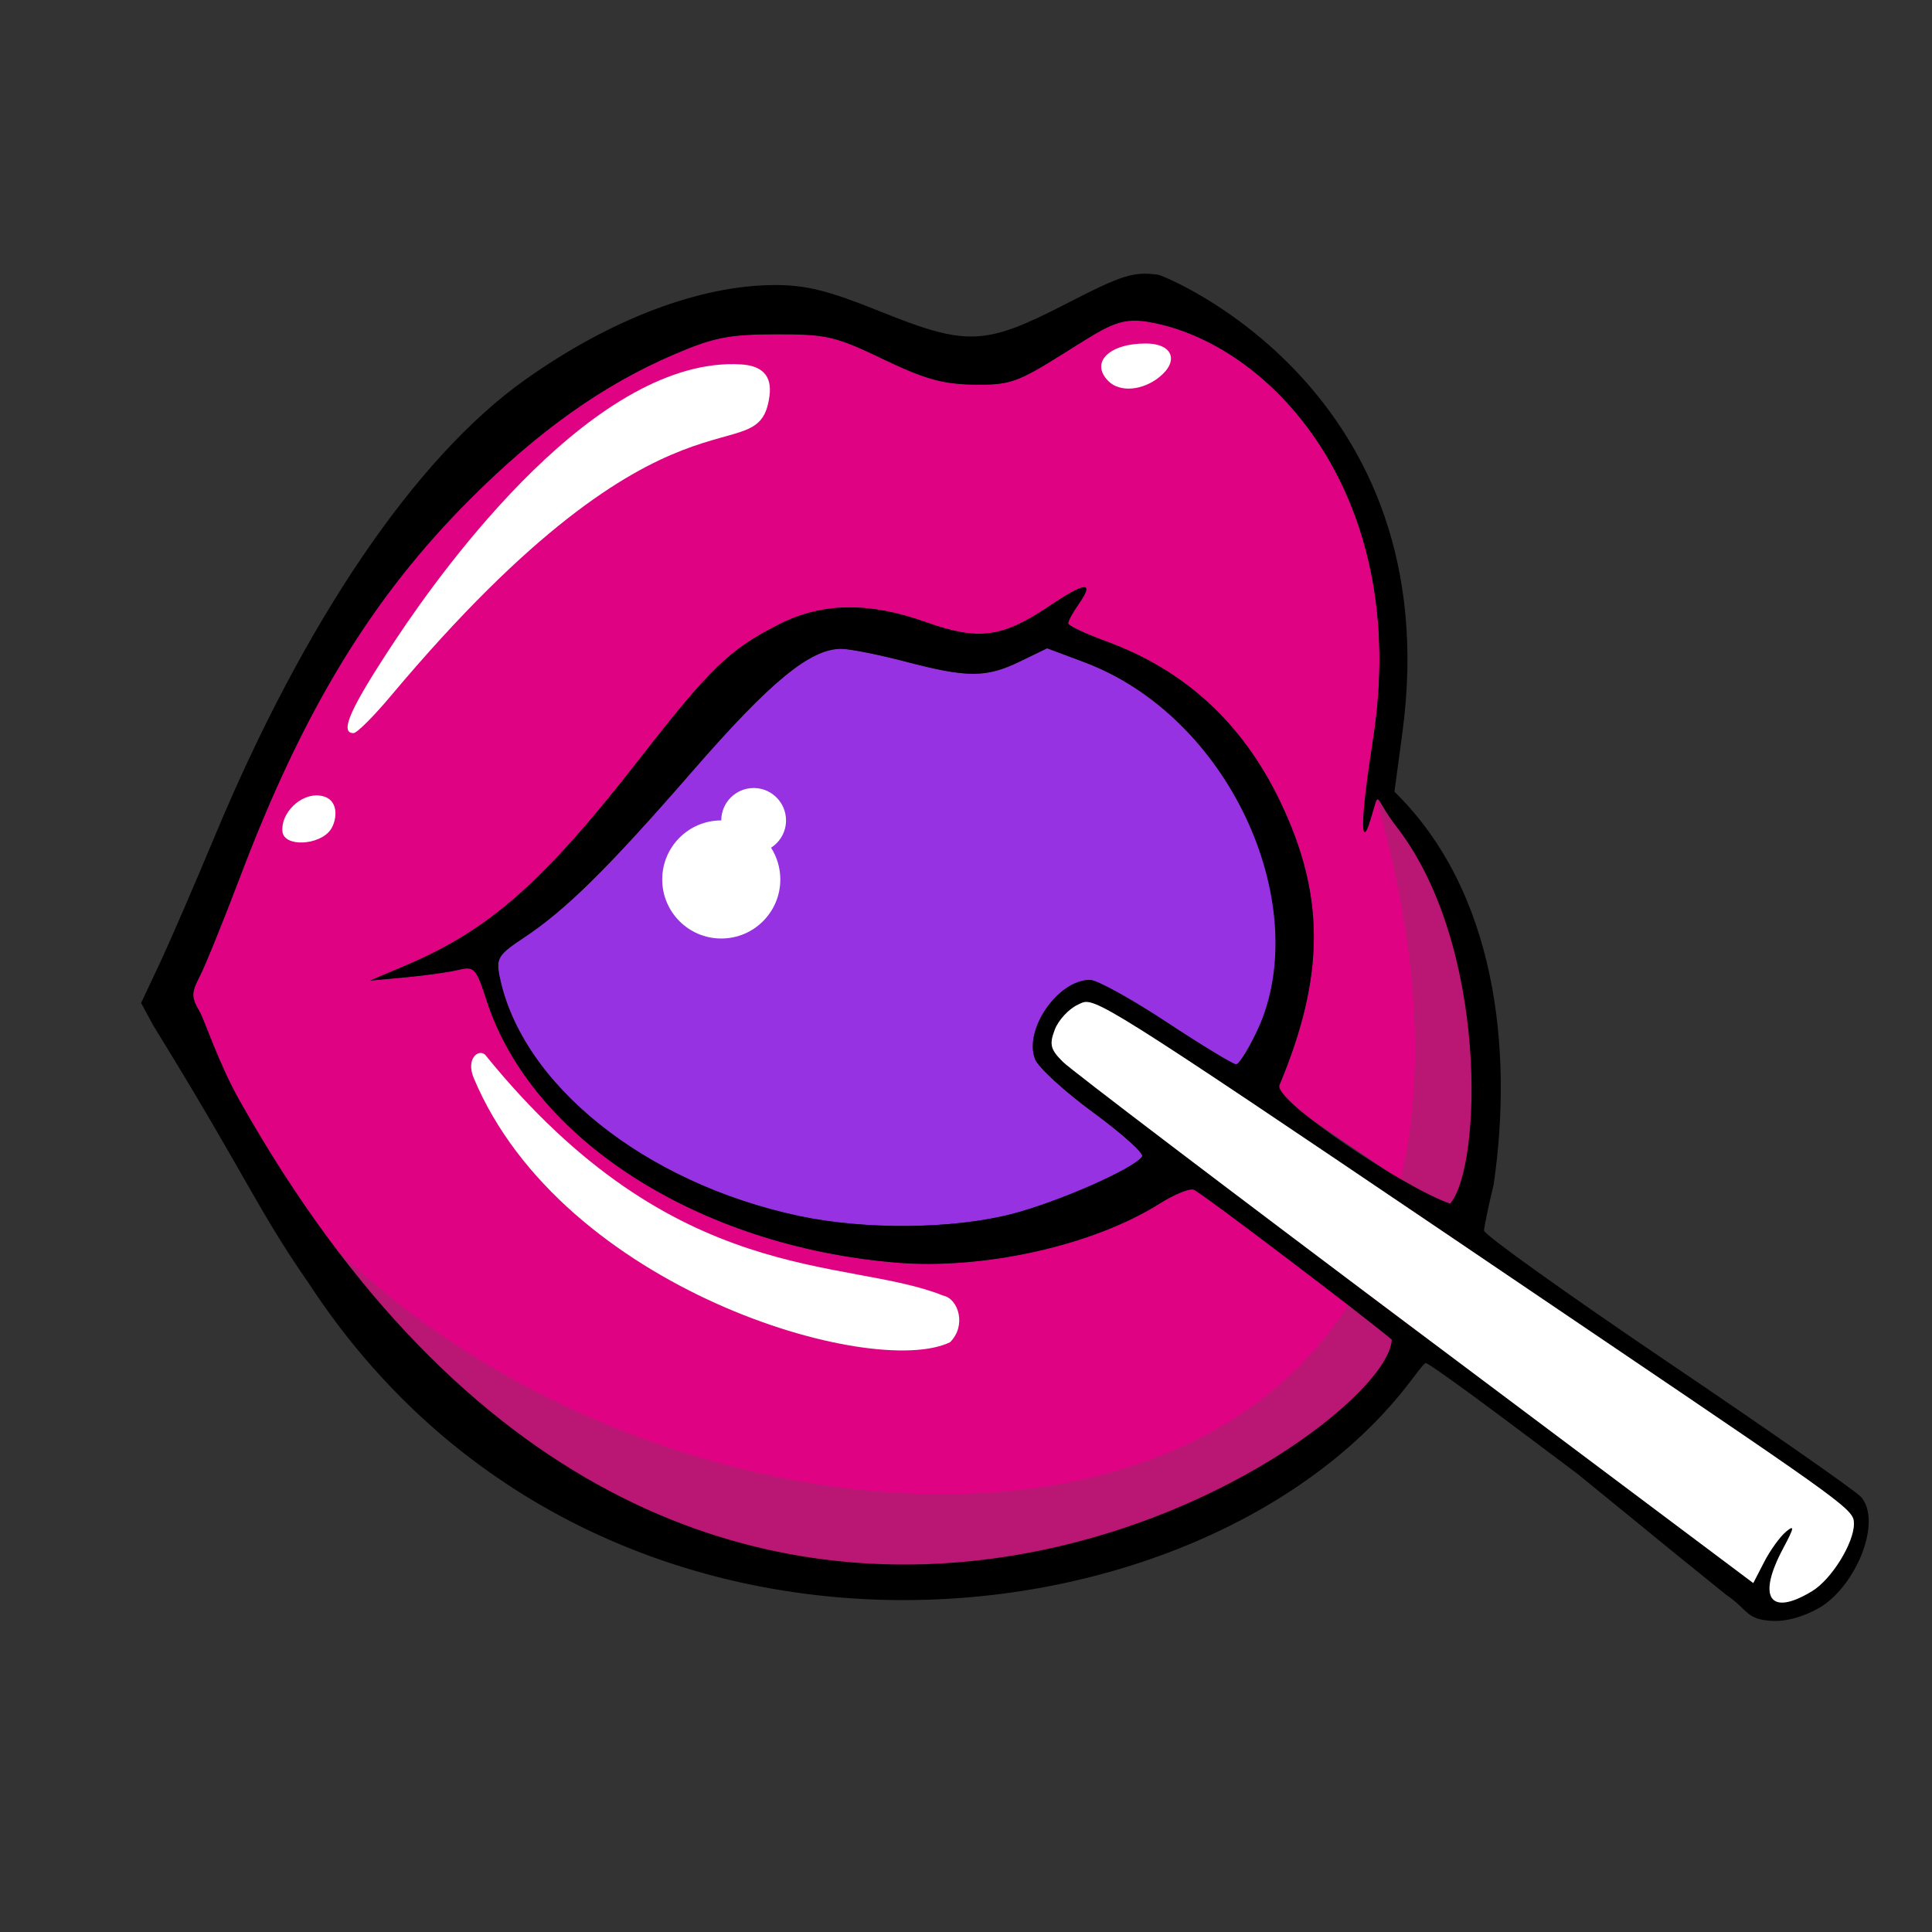 <?xml version="1.0" encoding="UTF-8" standalone="no"?>
<svg xmlns:inkscape="http://www.inkscape.org/namespaces/inkscape" xmlns:sodipodi="http://sodipodi.sourceforge.net/DTD/sodipodi-0.dtd" xmlns="http://www.w3.org/2000/svg" xmlns:svg="http://www.w3.org/2000/svg" fill="none" viewBox="0 0 128 128" version="1.1" id="svg1">
  <rect x="0" y="0" width="128" height="128" fill="#333333" stroke="none"/>
  <defs id="defs1"></defs>
  <style id="style1">
        path { fill: #000; }
        @media (prefers-color-scheme: dark) {
            path { fill: #FFF; }
        }
    </style>
  <g id="g1" transform="translate(3.811,8.576)">
    <path d="m 65.565,34.375 -1.805,0.874 c -2.237,1.083 -3.467,1.085 -7.556,0.014 -1.775,-0.465 -3.694,-0.849 -4.265,-0.853 -2.05,-0.014 -4.69,2.149 -9.819,8.046 -5.649,6.495 -8.439,9.25 -11.253,11.111 -1.654,1.094 -1.817,1.353 -1.586,2.51 1.433,7.166 9.598,13.716 19.823,15.902 4.358,0.932 10.171,0.883 14.083,-0.117 3.097,-0.792 8.183,-3.035 8.67,-3.822 0.126,-0.203 -1.333,-1.515 -3.242,-2.914 -1.909,-1.399 -3.642,-2.988 -3.851,-3.532 -0.757,-1.965 1.522,-5.25 3.643,-5.25 0.455,0 2.736,1.258 5.068,2.796 2.333,1.538 4.408,2.796 4.611,2.796 0.204,0 0.925,-1.21 1.602,-2.689 1.061,-2.317 1.232,-3.224 1.24,-6.561 0.008,-3.469 -0.134,-4.174 -1.362,-6.769 -0.754,-1.593 -2.005,-3.687 -2.781,-4.652 -1.737,-2.161 -5.6,-4.787 -8.81,-5.988 z" style="fill:#9732e3;fill-opacity:1;stroke-width:1.22" id="path20-2"></path>
    <path d="m 71.553,12.669 c -1.478,-0.063 -2.431,0.629 -4.921,2.188 -3.057,1.914 -3.541,2.081 -5.911,2.049 -2.064,-0.028 -3.271,-0.366 -6.024,-1.688 -3.166,-1.52 -3.735,-1.652 -7.099,-1.646 -3.115,0.005 -4.114,0.203 -6.74,1.327 -4.694,2.01 -8.968,5.039 -13.511,9.579 -6.495,6.491 -11.058,13.974 -15.231,24.982 -1.121,2.958 -2.331,5.943 -2.688,6.634 -0.576,1.115 -0.576,1.383 -0.008,2.366 0.352,0.61 1.143,3.358 2.238,5.968 11.375,25.1 30.119,32.609 55.42,29.565 4.778,-0.833 9.243,-2.578 13.102,-5.121 3.125,-2.059 6.551,-5.46 7.66,-7.604 0.529,-1.024 0.514,-1.232 -0.138,-1.802 C 86.355,78.288 75.787,70.442 75.281,70.244 75.007,70.137 73.989,70.551 73.018,71.164 68.63,73.934 61.373,75.56 55.558,75.075 42.459,73.983 31.4,66.903 28.426,57.704 c -0.692,-2.142 -0.818,-2.278 -1.864,-2.022 -0.617,0.151 -2.186,0.373 -3.488,0.492 l -2.366,0.216 2.412,-1.026 c 5.515,-2.345 9.122,-5.538 15.466,-13.692 4.65,-5.976 5.929,-7.212 9.179,-8.866 2.885,-1.468 5.962,-1.518 9.775,-0.16 3.478,1.239 5.043,1.034 8.166,-1.068 2.418,-1.627 3.021,-1.664 1.939,-0.12 -0.379,0.541 -0.689,1.108 -0.689,1.26 0,0.152 1.123,0.686 2.495,1.187 5.242,1.911 9.063,5.428 11.559,10.638 2.979,6.219 2.964,11.535 -0.054,18.76 -0.239,0.573 0.909,1.533 5.547,4.637 6.755,4.521 6.24,4.645 7.066,-1.702 0.871,-6.698 -2.425,-12.725 -4.663,-18.854 -0.599,-1.641 -0.17,-3.041 -0.582,-3.597 -0.412,-0.556 -1.664,-0.267 -1.175,-3.363 2.566,-16.253 -6.858,-26.347 -14.928,-27.684 -0.238,-0.039 -0.46,-0.064 -0.671,-0.073 z" style="fill:#df0384;fill-opacity:1;stroke-width:1.22" id="path11"></path>
    <path style="fill:#ba1673;fill-opacity:1;stroke-width:0;stroke-linecap:round" d="M 14.857,70.238 C 38.532,99.542 104.072,101.894 87.195,43.67 105.142,65.347 90.495,85.115 76.106,92.72 56.879,102.883 20.773,92.434 14.857,70.238 Z" id="path16"></path>
    <path d="m 72.107,14.181 c -2.455,0 -3.712,1.264 -2.481,2.496 0.754,0.754 2.258,0.631 3.38,-0.277 1.325,-1.073 0.861,-2.218 -0.899,-2.218 z" style="fill:#ffffff;stroke-width:1.22" id="path13"></path>
    <path d="m 45.285,15.567 c -9.511,-0.57 -19.536,13.186 -22.898,18.26 -2.986,4.506 -3.735,6.168 -2.777,6.168 0.223,0 1.336,-1.11 2.474,-2.467 18.73,-22.338 24.371,-14.421 25.086,-19.877 0.178,-1.36 -0.514,-2.002 -1.884,-2.084 z" style="fill:#ffffff;stroke-width:1.22" id="path12"></path>
    <path style="fill:#000000;fill-opacity:1;stroke-width:1.22" d="m 110.57,97.097 c -6.524,-5.267 -2.212,-1.799 -9.905,-8.055 L 95.784,85.384 c -2.684,-2.011 -4.992,-3.656 -5.129,-3.654 -0.137,0.002 -0.668,0.77 -1.324,1.603 C 75.233,101.236 35.45,105.302 16.614,76.402 13.24,71.547 12.552,69.433 6.345,59.367 L 5.538,57.873 6.758,55.28 C 7.428,53.854 9.065,50.073 10.396,46.879 16.354,32.573 23.722,21.73 30.987,16.577 c 5.671,-4.023 11.602,-6.268 16.558,-6.268 2.056,0 3.534,0.369 6.886,1.721 5.816,2.345 6.986,2.301 12.365,-0.466 3.762,-1.935 4.467,-2.158 6.125,-1.938 0.4,0.053 19.24,7.597 16.18,30.339 l -0.526,3.912 c 6.725,6.571 7.878,17.024 6.574,26.02 -0.343,1.42 -0.63,2.795 -0.639,3.055 -0.009,0.261 5.49,4.195 12.218,8.742 6.729,4.547 12.478,8.562 12.776,8.921 1.376,1.658 -0.331,5.793 -2.66,7.257 -0.667,0.42 -1.984,0.993 -3.192,0.941 -1.807,-0.079 -1.604,-0.711 -3.083,-1.717 z m 5.685,-0.262 c 1.278,-0.779 2.762,-3.174 2.762,-4.457 0,-0.925 -0.281,-1.131 -16.564,-12.147 C 67.676,56.7 68.822,57.432 67.608,57.985 c -0.603,0.275 -1.295,1.021 -1.537,1.659 -0.372,0.98 -0.288,1.311 0.546,2.137 0.543,0.538 11.055,8.526 23.359,17.751 l 22.372,16.773 0.724,-1.404 c 0.398,-0.772 1.051,-1.675 1.451,-2.007 0.579,-0.481 0.541,-0.257 -0.186,1.1 -1.76,3.283 -0.899,4.558 1.918,2.841 z M 88.397,80.181 c -1.347,-1.178 -12.61,-9.74 -13.116,-9.937 -0.274,-0.107 -1.292,0.307 -2.262,0.92 -4.388,2.77 -11.645,4.396 -17.461,3.911 -13.099,-1.092 -24.157,-8.172 -27.131,-17.371 -0.692,-2.142 -0.818,-2.278 -1.864,-2.022 -0.617,0.151 -2.186,0.373 -3.487,0.492 l -2.366,0.216 2.413,-1.026 c 5.515,-2.345 9.122,-5.538 15.466,-13.693 4.649,-5.976 5.929,-7.212 9.179,-8.865 2.885,-1.468 5.963,-1.518 9.775,-0.16 3.478,1.239 5.043,1.034 8.166,-1.068 2.418,-1.627 3.021,-1.665 1.939,-0.12 -0.379,0.541 -0.689,1.109 -0.689,1.261 0,0.152 1.123,0.686 2.495,1.187 5.241,1.911 9.063,5.428 11.559,10.638 2.979,6.219 2.964,11.535 -0.053,18.761 -0.429,1.027 8.338,6.854 11.304,7.862 2.114,-2.446 2.548,-17.1 -3.545,-24.96 -1.655,-2.135 -1.006,-2.657 -1.848,-0.112 -0.308,0.93 -0.776,1.054 0.283,-5.669 2.561,-16.254 -6.857,-26.347 -14.928,-27.683 -1.909,-0.316 -2.747,0.333 -5.593,2.114 -3.057,1.914 -3.541,2.081 -5.911,2.049 -2.064,-0.028 -3.271,-0.366 -6.023,-1.688 -3.166,-1.52 -3.735,-1.652 -7.099,-1.646 -3.115,0.005 -4.114,0.203 -6.74,1.327 -4.694,2.01 -8.968,5.04 -13.512,9.58 -6.496,6.491 -11.058,13.974 -15.23,24.982 -1.121,2.958 -2.331,5.944 -2.688,6.635 -0.576,1.115 -0.577,1.382 -0.008,2.366 0.352,0.61 1.243,3.389 2.631,5.855 29.963,53.222 75.986,22.682 76.346,15.865 z M 63.187,71.862 c 3.097,-0.792 8.183,-3.034 8.67,-3.822 0.126,-0.204 -1.333,-1.515 -3.242,-2.914 -1.909,-1.399 -3.642,-2.988 -3.852,-3.532 -0.757,-1.965 1.522,-5.25 3.644,-5.25 0.455,0 2.736,1.258 5.068,2.797 2.333,1.538 4.408,2.796 4.611,2.796 0.204,0 0.979,-1.186 1.602,-2.689 3.382,-8.168 -2.088,-20.369 -11.712,-23.97 l -2.412,-0.902 -1.805,0.874 c -2.237,1.083 -3.468,1.085 -7.557,0.014 -1.775,-0.465 -3.694,-0.849 -4.265,-0.853 -2.05,-0.014 -4.69,2.149 -9.819,8.046 -5.649,6.495 -8.439,9.25 -11.252,11.112 -1.654,1.094 -1.817,1.353 -1.586,2.509 1.433,7.166 9.598,13.716 19.823,15.902 4.358,0.932 10.171,0.884 14.083,-0.117 z" id="path1-9"></path>
    <path d="m 68.15,57.806 c -0.221,0.002 -0.352,0.092 -0.542,0.179 -0.603,0.275 -1.295,1.022 -1.537,1.659 -0.372,0.98 -0.288,1.311 0.546,2.137 0.543,0.538 11.055,8.526 23.359,17.751 l 22.372,16.773 0.723,-1.403 c 0.398,-0.772 1.051,-1.675 1.451,-2.007 0.579,-0.481 0.541,-0.257 -0.186,1.1 -1.76,3.283 -0.899,4.558 1.918,2.84 1.278,-0.779 2.762,-3.174 2.762,-4.458 0,-0.925 -0.281,-1.13 -16.564,-12.147 C 73.11,60.377 69.341,57.795 68.15,57.806 Z" style="fill:#ffffff;stroke-width:1.22" id="path18-1"></path>
    <path style="fill:#ffffff;fill-opacity:1;stroke-width:0;stroke-linecap:round" d="m 28.331,61.304 c -0.454,-0.411 -1.287,0.274 -0.756,1.542 5.874,14.017 26.439,19.976 31.554,17.505 1.106,-1.083 0.568,-2.882 -0.452,-3.09 C 52.189,74.657 40.94,76.881 28.331,61.304 Z" id="path14"></path>
    <path d="m 17.342,44.131 c -1.259,-0.135 -2.56,1.185 -2.441,2.377 0.106,1.062 2.448,0.922 3.181,-0.099 0.435,-0.606 0.659,-2.128 -0.74,-2.278 z" style="fill:#ffffff;stroke-width:1.22" id="path15-2"></path>
    <path id="path21-7" style="fill:#ffffff;fill-opacity:1;stroke-width:0;stroke-linecap:round" d="m 46.12,43.633 c -1.184,1.65e-4 -2.144,0.96 -2.145,2.145 -2.161,5.4e-5 -3.912,1.752 -3.912,3.912 -3.04e-4,2.161 1.751,3.913 3.912,3.913 2.161,-5.6e-5 3.913,-1.752 3.912,-3.913 -2.21e-4,-0.745 -0.213,-1.475 -0.614,-2.104 0.618,-0.394 0.992,-1.076 0.992,-1.809 -1.65e-4,-1.185 -0.961,-2.145 -2.145,-2.145 z"></path>
  </g>
</svg>
